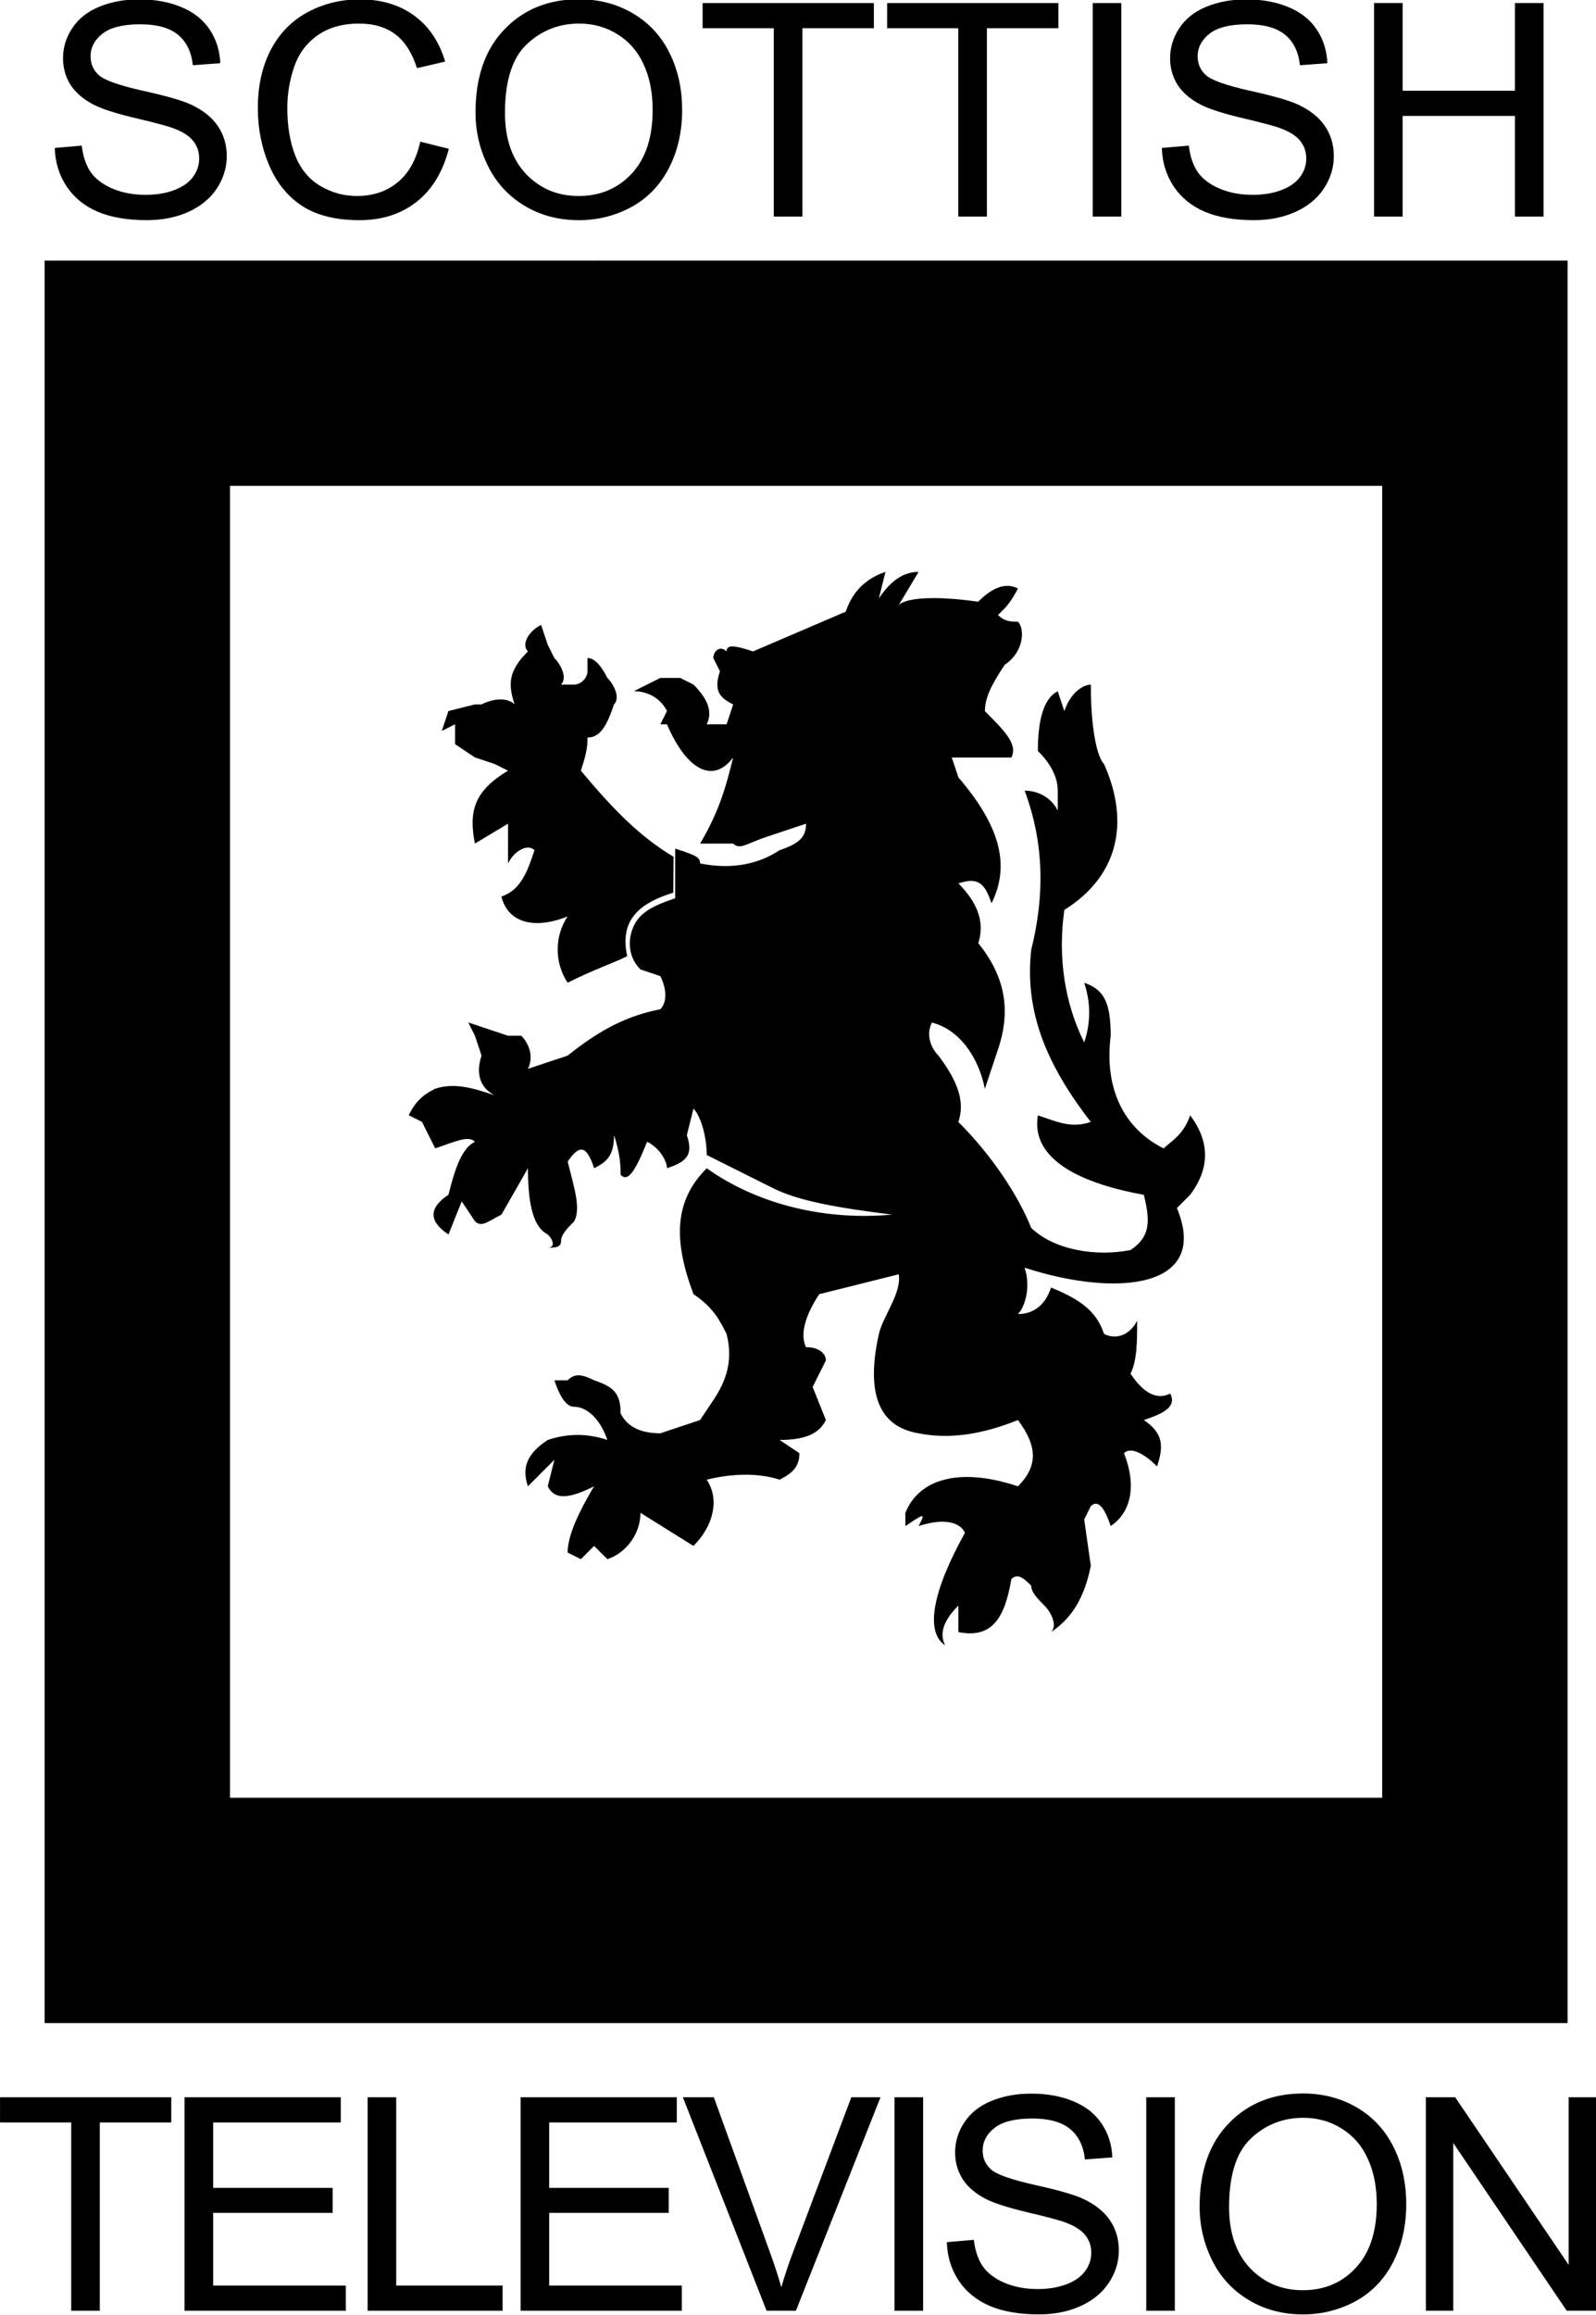 <?xml version="1.0" encoding="UTF-8" standalone="no"?>
<!-- Created with Inkscape (http://www.inkscape.org/) -->

<svg
   xmlns:dc="http://purl.org/dc/elements/1.1/"
   xmlns:cc="http://creativecommons.org/ns#"
   xmlns:rdf="http://www.w3.org/1999/02/22-rdf-syntax-ns#"
   xmlns:svg="http://www.w3.org/2000/svg"
   xmlns="http://www.w3.org/2000/svg"
   xmlns:sodipodi="http://sodipodi.sourceforge.net/DTD/sodipodi-0.dtd"
   xmlns:inkscape="http://www.inkscape.org/namespaces/inkscape"
   width="85.029mm"
   height="123.272mm"
   viewBox="0 0 85.029 123.272"
   version="1.1"
   id="svg1873"
   inkscape:version="0.92.2 (5c3e80d, 2017-08-06)"
   sodipodi:docname="Scottish].svg">
  <defs
     id="defs1867">
    <clipPath
       id="clipPath1906"
       clipPathUnits="userSpaceOnUse">
      <path
         inkscape:connector-curvature="0"
         id="path1904"
         d="M 0,0 H 595 V 841 H 0 Z" />
    </clipPath>
  </defs>
  <sodipodi:namedview
     id="base"
     pagecolor="#ffffff"
     bordercolor="#666666"
     borderopacity="1.0"
     inkscape:pageopacity="0.0"
     inkscape:pageshadow="2"
     inkscape:zoom="0.7"
     inkscape:cx="155.93737"
     inkscape:cy="139.04696"
     inkscape:document-units="mm"
     inkscape:current-layer="layer1"
     showgrid="false"
     inkscape:object-nodes="false"
     showguides="true"
     inkscape:guide-bbox="true"
     fit-margin-top="0"
     fit-margin-left="0"
     fit-margin-right="0"
     fit-margin-bottom="0"
     inkscape:window-width="1366"
     inkscape:window-height="706"
     inkscape:window-x="-8"
     inkscape:window-y="-8"
     inkscape:window-maximized="1">
    <sodipodi:guide
       position="0.815,170.641"
       orientation="0,1"
       id="guide1959"
       inkscape:locked="false" />
  </sodipodi:namedview>
  <g
     inkscape:label="Layer 1"
     inkscape:groupmode="layer"
     id="layer1"
     transform="translate(-64.575,-91.692)">
    <g
       id="g2127">
      <path
         inkscape:connector-curvature="0"
         id="path1912"
         d="M 66.952,105.568 V 199.406 H 148.091 v -93.839 z m 9.878,11.994 h 61.383 v 69.85 H 76.83 Z"
         style="opacity:1;fill:#000000;fill-opacity:1;fill-rule:evenodd;stroke:none;stroke-width:0.353" />
      <path
         sodipodi:nodetypes="cccccccccccccccccccccccccccccsccccccccccccccccccccccccccccccccccccccccccccccccccccccccccccccccscccccccccccccccccccccccscccccccccccccccccccccccccccccccccccccccccccccccccccccccccccccccccccccccccccccccccccccccsscccccccc"
         d="m 117.752,124.441 c 0.353,0.353 0.706,0.353 1.058,0.353 0.353,0.353 0.353,1.588 -0.706,2.293 -0.706,1.058 -1.058,1.764 -1.058,2.469 1.058,1.058 1.764,1.764 1.411,2.469 h -0.353 -1.058 -0.353 v 0 h -1.058 -0.353 l 0.353,1.058 c 2.117,2.469 2.822,4.586 1.764,6.703 -0.353,-1.058 -0.706,-1.411 -1.764,-1.058 1.058,1.058 1.411,2.117 1.058,3.175 1.411,1.764 1.764,3.528 1.058,5.644 l -0.706,2.117 c -0.353,-1.764 -1.411,-3.175 -2.822,-3.528 -0.353,0.706 0,1.411 0.353,1.764 1.058,1.411 1.411,2.469 1.058,3.528 1.764,1.764 3.175,3.881 3.881,5.644 1.291,1.222 3.528,1.528 5.292,1.175 1.058,-0.706 1.058,-1.528 0.706,-2.939 v 0 c -3.881,-0.706 -5.997,-2.117 -5.644,-4.233 1.058,0.353 1.764,0.706 2.822,0.353 -2.469,-3.175 -3.528,-5.997 -3.175,-9.172 0.706,-2.822 0.706,-5.644 -0.353,-8.467 0.706,0 1.411,0.353 1.764,1.058 v -1.058 c 0,-0.706 -0.353,-1.411 -1.058,-2.117 0,-1.764 0.353,-2.822 1.058,-3.175 l 0.353,1.058 c 0.353,-1.058 1.058,-1.411 1.411,-1.411 0,2.469 0.353,3.881 0.706,4.233 1.411,3.175 0.706,5.997 -2.117,7.761 -0.353,2.469 0,4.939 1.058,7.056 0.353,-1.058 0.353,-2.117 0,-3.175 1.058,0.353 1.411,1.058 1.411,2.822 -0.353,2.822 0.706,4.939 2.822,5.997 0.353,-0.353 1.058,-0.706 1.411,-1.764 1.058,1.411 1.058,2.822 0,4.233 l -0.706,0.706 c 1.774,4.263 -3.159,4.784 -8.114,3.175 0.353,1.058 0,2.117 -0.353,2.469 0.706,0 1.411,-0.353 1.764,-1.411 1.764,0.706 2.469,1.411 2.822,2.469 0.706,0.353 1.411,0 1.764,-0.706 0,1.058 0,2.117 -0.353,2.822 0.706,1.058 1.411,1.411 2.117,1.058 0.353,0.706 -0.353,1.058 -1.411,1.411 1.058,0.706 1.058,1.411 0.706,2.469 -0.706,-0.706 -1.411,-1.058 -1.764,-0.706 0.706,1.764 0.353,3.175 -0.706,3.881 -0.353,-1.058 -0.706,-1.411 -1.058,-1.058 l -0.353,0.706 0.353,2.469 c -0.353,1.764 -1.058,2.822 -2.117,3.528 0.353,-0.353 0,-1.058 -0.353,-1.411 -0.353,-0.353 -0.706,-0.706 -0.706,-1.058 -0.353,-0.353 -0.706,-0.706 -1.058,-0.353 -0.353,2.117 -1.058,3.175 -2.822,2.822 v -1.411 c -0.706,0.706 -1.058,1.411 -0.706,2.117 -1.058,-0.706 -0.706,-2.822 1.058,-5.997 -0.353,-0.706 -1.411,-0.706 -2.469,-0.353 0.353,-0.706 0.353,-0.706 -0.706,0 v -0.706 c 0.706,-1.764 2.822,-2.469 5.997,-1.411 1.058,-1.058 1.058,-2.117 0,-3.528 -1.764,0.706 -3.528,1.058 -5.292,0.706 -2.117,-0.353 -2.822,-2.117 -2.117,-5.292 0.24,-1.001 1.217,-2.163 1.058,-3.175 l -4.233,1.058 c -0.706,1.058 -1.058,2.117 -0.706,2.822 0.706,0 1.058,0.353 1.058,0.706 l -0.706,1.411 0.706,1.764 c -0.353,0.706 -1.058,1.058 -2.469,1.058 l 1.058,0.706 c 0,0.706 -0.353,1.058 -1.058,1.411 -1.058,-0.353 -2.469,-0.353 -3.881,0 0.706,1.058 0.353,2.469 -0.706,3.528 l -2.822,-1.764 c 0,1.058 -0.706,2.117 -1.764,2.469 l -0.706,-0.706 -0.706,0.706 -0.706,-0.353 c 0,-0.706 0.353,-1.764 1.411,-3.528 -1.411,0.706 -2.117,0.706 -2.469,0 l 0.353,-1.411 -1.411,1.411 c -0.353,-1.058 0,-1.764 1.058,-2.469 1.058,-0.353 2.117,-0.353 3.175,0 -0.353,-1.058 -1.058,-1.764 -1.764,-1.764 -0.353,0 -0.706,-0.353 -1.058,-1.411 h 0.706 c 0.353,-0.353 0.706,-0.353 1.411,0 1.058,0.353 1.411,0.706 1.411,1.764 0.353,0.706 1.058,1.058 2.117,1.058 l 2.117,-0.706 v 0 l 0.706,-1.058 c 0.706,-1.058 1.058,-2.117 0.706,-3.528 -0.353,-0.706 -0.706,-1.411 -1.764,-2.117 -1.058,-2.822 -1.058,-4.939 0.706,-6.703 2.469,1.764 5.997,2.822 9.878,2.469 -2.822,-0.353 -4.939,-0.706 -6.35,-1.411 l -3.528,-1.764 c 0,-1.058 -0.353,-2.117 -0.706,-2.469 l -0.353,1.411 c 0.353,1.058 0,1.411 -1.058,1.764 0,-0.353 -0.353,-1.058 -1.058,-1.411 -0.706,1.764 -1.058,2.117 -1.411,1.764 0,-0.353 0,-1.058 -0.353,-2.117 0,1.058 -0.353,1.411 -1.058,1.764 -0.353,-1.058 -0.706,-1.411 -1.411,-0.353 0.353,1.411 0.706,2.469 0.353,3.175 -0.353,0.353 -0.706,0.706 -0.706,1.058 0,0.353 -0.353,0.353 -0.706,0.353 0.353,0 0.353,-0.353 0,-0.706 -0.706,-0.353 -1.058,-1.411 -1.058,-3.528 l -1.411,2.469 c -0.706,0.353 -1.058,0.706 -1.411,0.353 l -0.706,-1.058 -0.706,1.764 c -1.058,-0.706 -1.058,-1.411 0,-2.117 0.353,-1.411 0.706,-2.469 1.411,-2.822 -0.353,-0.353 -1.058,0 -2.117,0.353 l -0.706,-1.411 -0.706,-0.353 c 0.353,-0.706 0.706,-1.058 1.411,-1.411 1.058,-0.353 2.117,0 3.175,0.353 -0.706,-0.353 -1.058,-1.058 -0.706,-2.117 l -0.353,-1.058 -0.353,-0.706 2.117,0.706 h 0.706 c 0.353,0.353 0.706,1.058 0.353,1.764 l 2.117,-0.706 c 1.764,-1.411 3.175,-2.117 4.939,-2.469 0.353,-0.353 0.353,-1.058 0,-1.764 l -1.058,-0.353 c -0.706,-0.706 -0.682,-1.671 -0.329,-2.377 0.353,-0.706 1.118,-1.061 2.177,-1.414 v -2.646 c 1.058,0.353 1.328,0.439 1.328,0.792 1.764,0.353 3.175,0 4.233,-0.706 1.058,-0.353 1.411,-0.706 1.411,-1.411 l -2.117,0.706 c -1.058,0.353 -1.411,0.706 -1.764,0.353 h -1.058 -0.706 c 1.058,-1.764 1.411,-3.175 1.764,-4.586 -1.058,1.411 -2.469,0.706 -3.528,-1.764 h -0.353 l 0.353,-0.706 c -0.353,-0.706 -1.058,-1.058 -1.764,-1.058 l 1.411,-0.706 h 1.058 l 0.706,0.353 c 0.706,0.706 1.058,1.411 0.706,2.117 h 1.058 l 0.353,-1.058 c -0.706,-0.353 -1.058,-0.706 -0.706,-1.764 l -0.353,-0.706 c 0,-0.353 0.353,-0.706 0.706,-0.353 0,-0.353 0.353,-0.353 1.411,0 l 4.939,-2.117 c 0.353,-1.058 1.058,-1.764 2.117,-2.117 l -0.353,1.411 c 0.706,-1.058 1.411,-1.411 2.117,-1.411 l -1.058,1.764 c 0.353,-0.353 1.764,-0.529 4.233,-0.176 0.706,-0.706 1.411,-1.058 2.117,-0.706 -0.353,0.706 -0.706,1.058 -0.706,1.058 l -0.353,0.353 m -24.342,0.529 c -0.706,0.353 -1.058,1.058 -0.706,1.411 -1.058,1.058 -1.058,1.764 -0.706,2.822 -0.353,-0.353 -1.058,-0.353 -1.764,0 h -0.353 l -1.411,0.353 -0.353,1.058 0.706,-0.353 v 1.058 l 1.058,0.706 1.058,0.353 v 0 l 0.706,0.353 c -1.764,1.058 -2.117,2.117 -1.764,3.881 l 1.764,-1.058 v 0.706 1.411 c 0.353,-0.706 1.058,-1.058 1.411,-0.706 -0.353,1.058 -0.706,2.117 -1.764,2.469 0.353,1.411 1.764,1.764 3.528,1.058 -0.706,1.058 -0.706,2.469 0,3.528 1.411,-0.706 2.469,-1.058 3.175,-1.411 -0.38,-1.752 0.416,-2.758 2.453,-3.38 0.017,-1.911 0.017,-1.911 0.017,-1.911 -1.764,-1.058 -3.175,-2.469 -4.939,-4.586 0.353,-1.058 0.353,-1.411 0.353,-1.764 0.706,0 1.058,-0.706 1.411,-1.764 0.353,-0.353 0,-1.058 -0.353,-1.411 -0.353,-0.706 -0.706,-1.058 -1.058,-1.058 v 0.706 c 0,0.353 -0.353,0.706 -0.706,0.706 h -0.706 c 0.353,-0.353 0,-1.058 -0.353,-1.411 l -0.353,-0.706 -0.353,-1.058 M 112.108,157.426 v 0 0 0"
         style="opacity:1;fill:#000000;fill-opacity:1;fill-rule:evenodd;stroke:none;stroke-width:0.353"
         id="path1916"
         inkscape:connector-curvature="0" />
      <g
         id="flowRoot1961"
         style="font-style:normal;font-variant:normal;font-weight:normal;font-stretch:normal;font-size:40px;line-height:1.25;font-family:Arial;-inkscape-font-specification:Arial;letter-spacing:0px;word-spacing:0px;opacity:1;fill:#000000;fill-opacity:1;stroke:none"
         transform="matrix(0.402,0,0,0.397,2.45,12.487)"
         aria-label="SCOTTISH">
        <path
           id="path1998"
           style="fill:#000000"
           d="m 161.797,219.35 3.574,-0.312 q 0.254,2.148 1.172,3.535 0.938,1.367 2.891,2.227 1.953,0.84 4.395,0.84 2.168,0 3.828,-0.645 1.66,-0.645 2.461,-1.758 0.82,-1.133 0.82,-2.461 0,-1.348 -0.781,-2.344 -0.781,-1.016 -2.578,-1.699 -1.152,-0.449 -5.098,-1.387 -3.945,-0.957 -5.527,-1.797 -2.051,-1.074 -3.066,-2.656 -0.996,-1.602 -0.996,-3.574 0,-2.168 1.23,-4.043 1.23,-1.895 3.594,-2.871 2.363,-0.977 5.254,-0.977 3.184,0 5.605,1.035 2.441,1.016 3.75,3.008 1.309,1.992 1.406,4.512 l -3.633,0.273 q -0.293,-2.715 -1.992,-4.102 -1.68,-1.387 -4.98,-1.387 -3.438,0 -5.02,1.27 -1.562,1.25 -1.562,3.027 0,1.543 1.113,2.539 1.094,0.996 5.703,2.051 4.629,1.035 6.348,1.816 2.5,1.152 3.691,2.93 1.191,1.758 1.191,4.062 0,2.285 -1.309,4.316 -1.309,2.012 -3.77,3.145 -2.441,1.113 -5.508,1.113 -3.887,0 -6.523,-1.133 -2.617,-1.133 -4.121,-3.398 -1.484,-2.285 -1.562,-5.156 z"
           inkscape:connector-curvature="0" />
        <path
           id="path2000"
           style="fill:#000000"
           d="m 210.234,218.511 3.789,0.957 q -1.191,4.668 -4.297,7.129 -3.086,2.441 -7.559,2.441 -4.629,0 -7.539,-1.875 -2.891,-1.895 -4.414,-5.469 -1.504,-3.574 -1.504,-7.676 0,-4.473 1.699,-7.793 1.719,-3.34 4.863,-5.059 3.164,-1.738 6.953,-1.738 4.297,0 7.227,2.188 2.93,2.188 4.082,6.152 l -3.73,0.879 q -0.996,-3.125 -2.891,-4.551 -1.895,-1.426 -4.766,-1.426 -3.301,0 -5.527,1.582 -2.207,1.582 -3.105,4.258 -0.898,2.656 -0.898,5.488 0,3.652 1.055,6.387 1.074,2.715 3.32,4.062 2.246,1.348 4.863,1.348 3.184,0 5.391,-1.836 2.207,-1.836 2.988,-5.449 z"
           inkscape:connector-curvature="0" />
        <path
           id="path2002"
           style="fill:#000000"
           d="m 217.559,214.604 q 0,-7.129 3.828,-11.152 3.828,-4.043 9.883,-4.043 3.965,0 7.148,1.895 3.184,1.895 4.844,5.293 1.68,3.379 1.68,7.676 0,4.355 -1.758,7.793 -1.758,3.438 -4.98,5.215 -3.223,1.758 -6.953,1.758 -4.043,0 -7.227,-1.953 -3.184,-1.953 -4.824,-5.332 -1.641,-3.379 -1.641,-7.148 z m 3.906,0.059 q 0,5.176 2.773,8.164 2.793,2.969 6.992,2.969 4.277,0 7.031,-3.008 2.773,-3.008 2.773,-8.535 0,-3.496 -1.191,-6.094 -1.172,-2.617 -3.457,-4.043 -2.266,-1.445 -5.098,-1.445 -4.023,0 -6.934,2.773 -2.891,2.754 -2.891,9.219 z"
           inkscape:connector-curvature="0" />
        <path
           id="path2004"
           style="fill:#000000"
           d="M 257.09,228.55 V 203.296 h -9.434 v -3.379 h 22.695 v 3.379 h -9.473 v 25.254 z"
           inkscape:connector-curvature="0" />
        <path
           id="path2006"
           style="fill:#000000"
           d="M 281.543,228.55 V 203.296 h -9.434 v -3.379 h 22.695 v 3.379 h -9.473 v 25.254 z"
           inkscape:connector-curvature="0" />
        <path
           id="path2008"
           style="fill:#000000"
           d="M 299.355,228.55 V 199.917 h 3.789 v 28.633 z"
           inkscape:connector-curvature="0" />
        <path
           id="path2010"
           style="fill:#000000"
           d="m 308.516,219.35 3.574,-0.312 q 0.254,2.148 1.172,3.535 0.938,1.367 2.891,2.227 1.953,0.84 4.395,0.84 2.168,0 3.828,-0.645 1.66,-0.645 2.461,-1.758 0.82,-1.133 0.82,-2.461 0,-1.348 -0.781,-2.344 -0.781,-1.016 -2.578,-1.699 -1.152,-0.449 -5.098,-1.387 -3.945,-0.957 -5.527,-1.797 -2.051,-1.074 -3.066,-2.656 -0.996,-1.602 -0.996,-3.574 0,-2.168 1.23,-4.043 1.23,-1.895 3.594,-2.871 2.363,-0.977 5.254,-0.977 3.184,0 5.605,1.035 2.441,1.016 3.75,3.008 1.309,1.992 1.406,4.512 l -3.633,0.273 q -0.293,-2.715 -1.992,-4.102 -1.68,-1.387 -4.98,-1.387 -3.438,0 -5.02,1.27 -1.562,1.25 -1.562,3.027 0,1.543 1.113,2.539 1.094,0.996 5.703,2.051 4.629,1.035 6.348,1.816 2.5,1.152 3.691,2.93 1.191,1.758 1.191,4.062 0,2.285 -1.309,4.316 -1.309,2.012 -3.77,3.145 -2.441,1.113 -5.508,1.113 -3.887,0 -6.523,-1.133 -2.617,-1.133 -4.121,-3.398 -1.484,-2.285 -1.562,-5.156 z"
           inkscape:connector-curvature="0" />
        <path
           id="path2012"
           style="fill:#000000"
           d="M 336.641,228.55 V 199.917 h 3.789 v 11.758 H 355.312 V 199.917 h 3.789 v 28.633 h -3.789 v -13.496 h -14.883 v 13.496 z"
           inkscape:connector-curvature="0" />
      </g>
      <g
         id="flowRoot1975"
         style="font-style:normal;font-variant:normal;font-weight:normal;font-stretch:normal;font-size:40px;line-height:1.25;font-family:Arial;-inkscape-font-specification:Arial;letter-spacing:-2.225px;word-spacing:0px;opacity:1;fill:#000000;fill-opacity:1;stroke:none"
         transform="matrix(0.402,0,0,0.397,-0.12,123.99)"
         aria-label="TELEVISION">
        <path
           id="path1977"
           style="fill:#000000"
           d="M 170.371,228.55 V 203.296 h -9.434 v -3.379 h 22.695 v 3.379 h -9.473 v 25.254 z"
           inkscape:connector-curvature="0" />
        <path
           id="path1979"
           style="fill:#000000"
           d="M 185.392,228.55 V 199.917 h 20.703 v 3.379 h -16.914 v 8.77 h 15.84 v 3.359 h -15.84 v 9.746 h 17.578 v 3.379 z"
           inkscape:connector-curvature="0" />
        <path
           id="path1981"
           style="fill:#000000"
           d="M 209.652,228.55 V 199.917 h 3.789 v 25.254 h 14.102 v 3.379 z"
           inkscape:connector-curvature="0" />
        <path
           id="path1983"
           style="fill:#000000"
           d="M 229.927,228.55 V 199.917 h 20.703 v 3.379 h -16.914 v 8.77 h 15.84 v 3.359 h -15.84 v 9.746 h 17.578 v 3.379 z"
           inkscape:connector-curvature="0" />
        <path
           id="path1985"
           style="fill:#000000"
           d="M 262.527,228.55 251.433,199.917 h 4.102 l 7.441,20.801 q 0.898,2.5 1.504,4.688 0.664,-2.344 1.543,-4.688 l 7.734,-20.801 h 3.867 l -11.211,28.633 z"
           inkscape:connector-curvature="0" />
        <path
           id="path1987"
           style="fill:#000000"
           d="M 279.482,228.55 V 199.917 h 3.789 v 28.633 z"
           inkscape:connector-curvature="0" />
        <path
           id="path1989"
           style="fill:#000000"
           d="m 286.417,219.35 3.574,-0.312 q 0.254,2.148 1.172,3.535 0.938,1.367 2.891,2.227 1.953,0.84 4.395,0.84 2.168,0 3.828,-0.645 1.66,-0.645 2.461,-1.758 0.82,-1.133 0.82,-2.461 0,-1.348 -0.781,-2.344 -0.781,-1.016 -2.578,-1.699 -1.152,-0.449 -5.098,-1.387 -3.945,-0.957 -5.527,-1.797 -2.051,-1.074 -3.066,-2.656 -0.996,-1.602 -0.996,-3.574 0,-2.168 1.23,-4.043 1.23,-1.895 3.594,-2.871 2.363,-0.977 5.254,-0.977 3.184,0 5.605,1.035 2.441,1.016 3.75,3.008 1.309,1.992 1.406,4.512 l -3.633,0.273 q -0.293,-2.715 -1.992,-4.102 -1.68,-1.387 -4.98,-1.387 -3.438,0 -5.02,1.27 -1.562,1.25 -1.562,3.027 0,1.543 1.113,2.539 1.094,0.996 5.703,2.051 4.629,1.035 6.348,1.816 2.5,1.152 3.691,2.93 1.191,1.758 1.191,4.062 0,2.285 -1.309,4.316 -1.309,2.012 -3.77,3.145 -2.441,1.113 -5.508,1.113 -3.887,0 -6.523,-1.133 -2.617,-1.133 -4.121,-3.398 -1.484,-2.285 -1.562,-5.156 z"
           inkscape:connector-curvature="0" />
        <path
           id="path1991"
           style="fill:#000000"
           d="M 312.844,228.55 V 199.917 h 3.789 v 28.633 z"
           inkscape:connector-curvature="0" />
        <path
           id="path1993"
           style="fill:#000000"
           d="m 319.916,214.604 q 0,-7.129 3.828,-11.152 3.828,-4.043 9.883,-4.043 3.965,0 7.148,1.895 3.184,1.895 4.844,5.293 1.68,3.379 1.68,7.676 0,4.355 -1.758,7.793 -1.758,3.438 -4.98,5.215 -3.223,1.758 -6.953,1.758 -4.043,0 -7.227,-1.953 -3.184,-1.953 -4.824,-5.332 -1.641,-3.379 -1.641,-7.148 z m 3.906,0.059 q 0,5.176 2.773,8.164 2.793,2.969 6.992,2.969 4.277,0 7.031,-3.008 2.773,-3.008 2.773,-8.535 0,-3.496 -1.191,-6.094 -1.172,-2.617 -3.457,-4.043 -2.266,-1.445 -5.098,-1.445 -4.023,0 -6.934,2.773 -2.891,2.754 -2.891,9.219 z"
           inkscape:connector-curvature="0" />
        <path
           id="path1995"
           style="fill:#000000"
           d="M 349.899,228.55 V 199.917 h 3.887 l 15.039,22.48 V 199.917 h 3.633 v 28.633 h -3.887 l -15.039,-22.5 v 22.5 z"
           inkscape:connector-curvature="0" />
      </g>
    </g>
  </g>
</svg>
